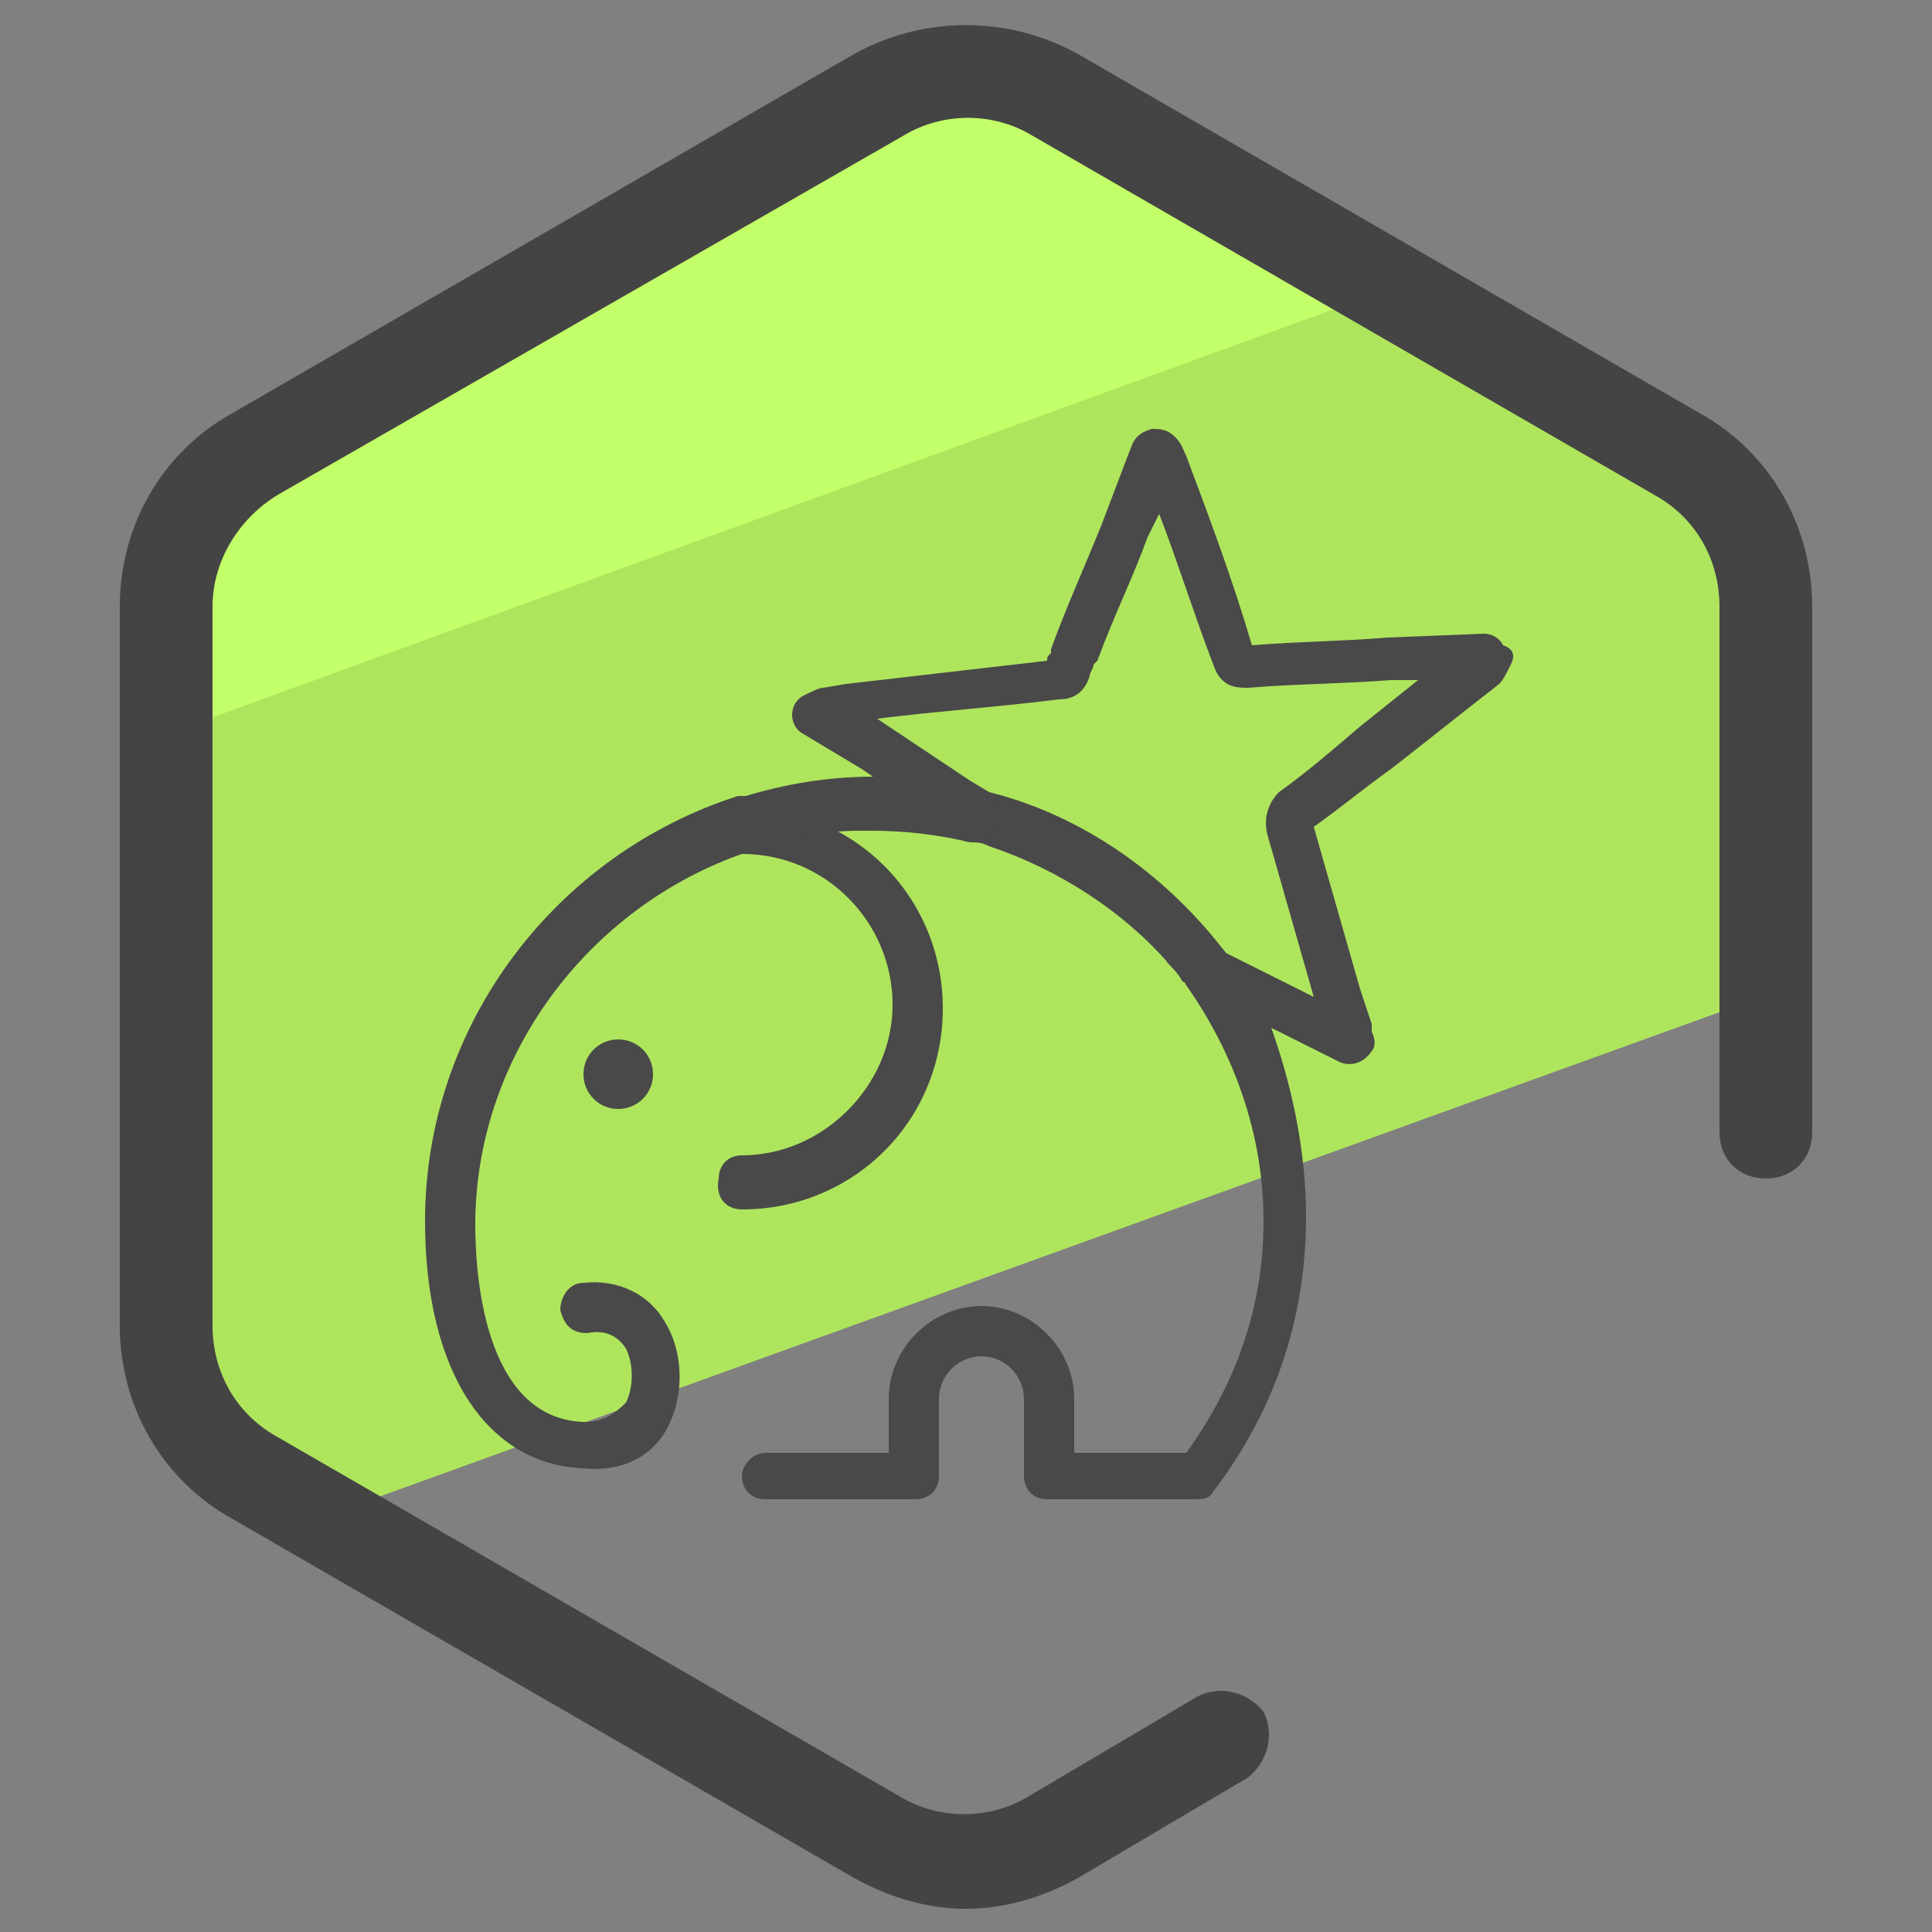 <svg xmlns="http://www.w3.org/2000/svg" id="Layer_1" x="0" y="0" version="1.1" viewBox="0 0 50 50" xml:space="preserve"><rect x="0" y="0" width="50" height="50" fill="#808080" stroke="none"/><style>.st3{fill:#494949}</style><path fill="#afe55d" d="M6.6 38.2l2.2.9 37.9-13.7-1-9.7c0-1.6-.9-3.1-2.3-3.9L27.3 2.5c-1.4-.8-3.1-.8-4.6 0L6.6 11.8c-1.4.8-2.3 2.3-2.3 3.9v18.6c0 1.6.9 3.1 2.3 3.9z"/><path fill="#c3ff68" d="M35.9 7.5l-8.6-5c-1.4-.8-3.1-.8-4.6 0L6.6 11.8c-1.4.8-2.3 2.3-2.3 3.9V19L35.9 7.5z"/><path fill="#444" d="M25 49.4c-1 0-2-.3-2.9-.8L6 39.3c-1.8-1-2.9-2.9-2.9-5V15.7c0-2.1 1.1-4 2.9-5l16.1-9.3c1.8-1 4-1 5.8 0L44 10.7c1.8 1 2.9 2.9 2.9 5v13.6c0 .7-.5 1.2-1.2 1.2s-1.2-.5-1.2-1.2V15.7c0-1.2-.6-2.3-1.7-2.9L26.7 3.5c-1-.6-2.3-.6-3.3 0L7.2 12.8c-1 .6-1.7 1.7-1.7 2.9v18.6c0 1.2.6 2.3 1.7 2.9l16.1 9.3c1 .6 2.3.6 3.3 0l4.4-2.6c.6-.3 1.3-.1 1.7.4.3.6.1 1.3-.4 1.7l-4.4 2.6c-.9.5-1.9.8-2.9.8z"/><path d="M19.2 31.3c2.9 0 5.2-2.3 5.2-5.2s-2.3-5.2-5.2-5.2c-.4 0-.6.3-.6.6 0 .4.3.6.6.6 2.2 0 3.9 1.8 3.9 3.9s-1.8 3.9-3.9 3.9c-.4 0-.6.3-.6.6-.1.5.2.8.6.8z" class="st3"/><path d="M33.8 31.5c0 2.6-.8 5-2.4 7.1-.1.2-.3.2-.5.2h-3.8c-.4 0-.6-.3-.6-.6v-2c0-.6-.5-1.1-1.1-1.1s-1.1.5-1.1 1.1v2c0 .4-.3.6-.6.6h-3.9c-.4 0-.6-.3-.6-.6s.3-.6.6-.6H23v-1.4c0-1.3 1.1-2.4 2.4-2.4s2.4 1.1 2.4 2.4v1.4h2.9c1.3-1.8 2-3.8 2-6 0-2.3-.8-4.4-2-6.1-.1-.2-.3-.4-.4-.5-1.2-1.4-2.9-2.5-4.7-3.1-.2-.1-.3-.1-.5-.1-.8-.2-1.7-.3-2.5-.3h-.4c-.9 0-1.8.2-2.7.5-4.1 1.3-7.2 5.2-7.2 9.7 0 1.2.2 5 2.8 5.1.5 0 .8-.2 1.1-.5.2-.4.2-1 0-1.4-.2-.3-.5-.5-1-.4-.4 0-.6-.2-.7-.6 0-.3.2-.7.6-.7.9-.1 1.7.3 2.1 1 .5.8.5 1.9.1 2.7s-1.2 1.2-2.2 1.1c-2.5-.1-4.1-2.5-4.1-6.4 0-5.1 3.4-9.5 8.1-11h.2c1-.3 2.1-.5 3.3-.5h.1c1 0 2 .1 2.9.4 2.4.6 4.5 2.1 6 4 .5.6 1 1.3 1.3 2.1.5 1.4.9 3.1.9 4.9z" class="st3"/><path d="M16.9 27.8c0 .5-.4.9-.9.9s-.9-.4-.9-.9.4-.9.9-.9.9.4.9.9zm22.2-10.6c-.1.2-.2.4-.3.5-.9.7-1.9 1.5-2.8 2.2-.7.5-1.3 1-2 1.5l1.2 4.2.3.9v.2c.1.2.1.4 0 .5-.2.3-.5.4-.8.3l-2-1-1.3-.7c-.3-.2-.6-.3-.8-.4-.1-.2-.3-.4-.4-.5v-.2c0-.1.1-.3.4-.4.2-.1.4-.1.5 0l.3.2 2.6 1.3-1.2-4.2c-.1-.4 0-.8.3-1.1.7-.5 1.4-1.1 2.1-1.7l1.5-1.2H36c-1.3.1-2.5.1-3.7.2-.3 0-.7 0-.9-.6-.5-1.3-.9-2.6-1.4-3.9l-.3.6c-.4 1.1-.9 2.1-1.3 3.2l-.1.1c0 .1-.1.2-.1.3-.1.3-.3.6-.8.6-1.6.2-3.1.3-4.7.5l2.4 1.6.5.3s.3.2.3.6c0 .1 0 .2-.1.4 0 0-.1.1-.4.1h-.2c-.2-.1-.3-.1-.5-.1-.1 0-.1-.1-.2-.1-.2-.1-.4-.3-.6-.4l-1.6-1.1-1.5-.9c-.2-.1-.3-.3-.3-.5s.1-.4.3-.5c.2-.1.4-.2.5-.2l.6-.1c1.7-.2 3.5-.4 5.2-.6 0-.1 0-.1.1-.2v-.1c.4-1.1.9-2.2 1.3-3.2l.8-2.1c.1-.2.2-.3.5-.4.2 0 .4 0 .6.2s.2.3.3.5c.6 1.6 1.2 3.2 1.7 4.9 1.2-.1 2.3-.1 3.5-.2l2.5-.1c.2 0 .4.1.5.3.3.1.3.3.2.5z" class="st3"/></svg>